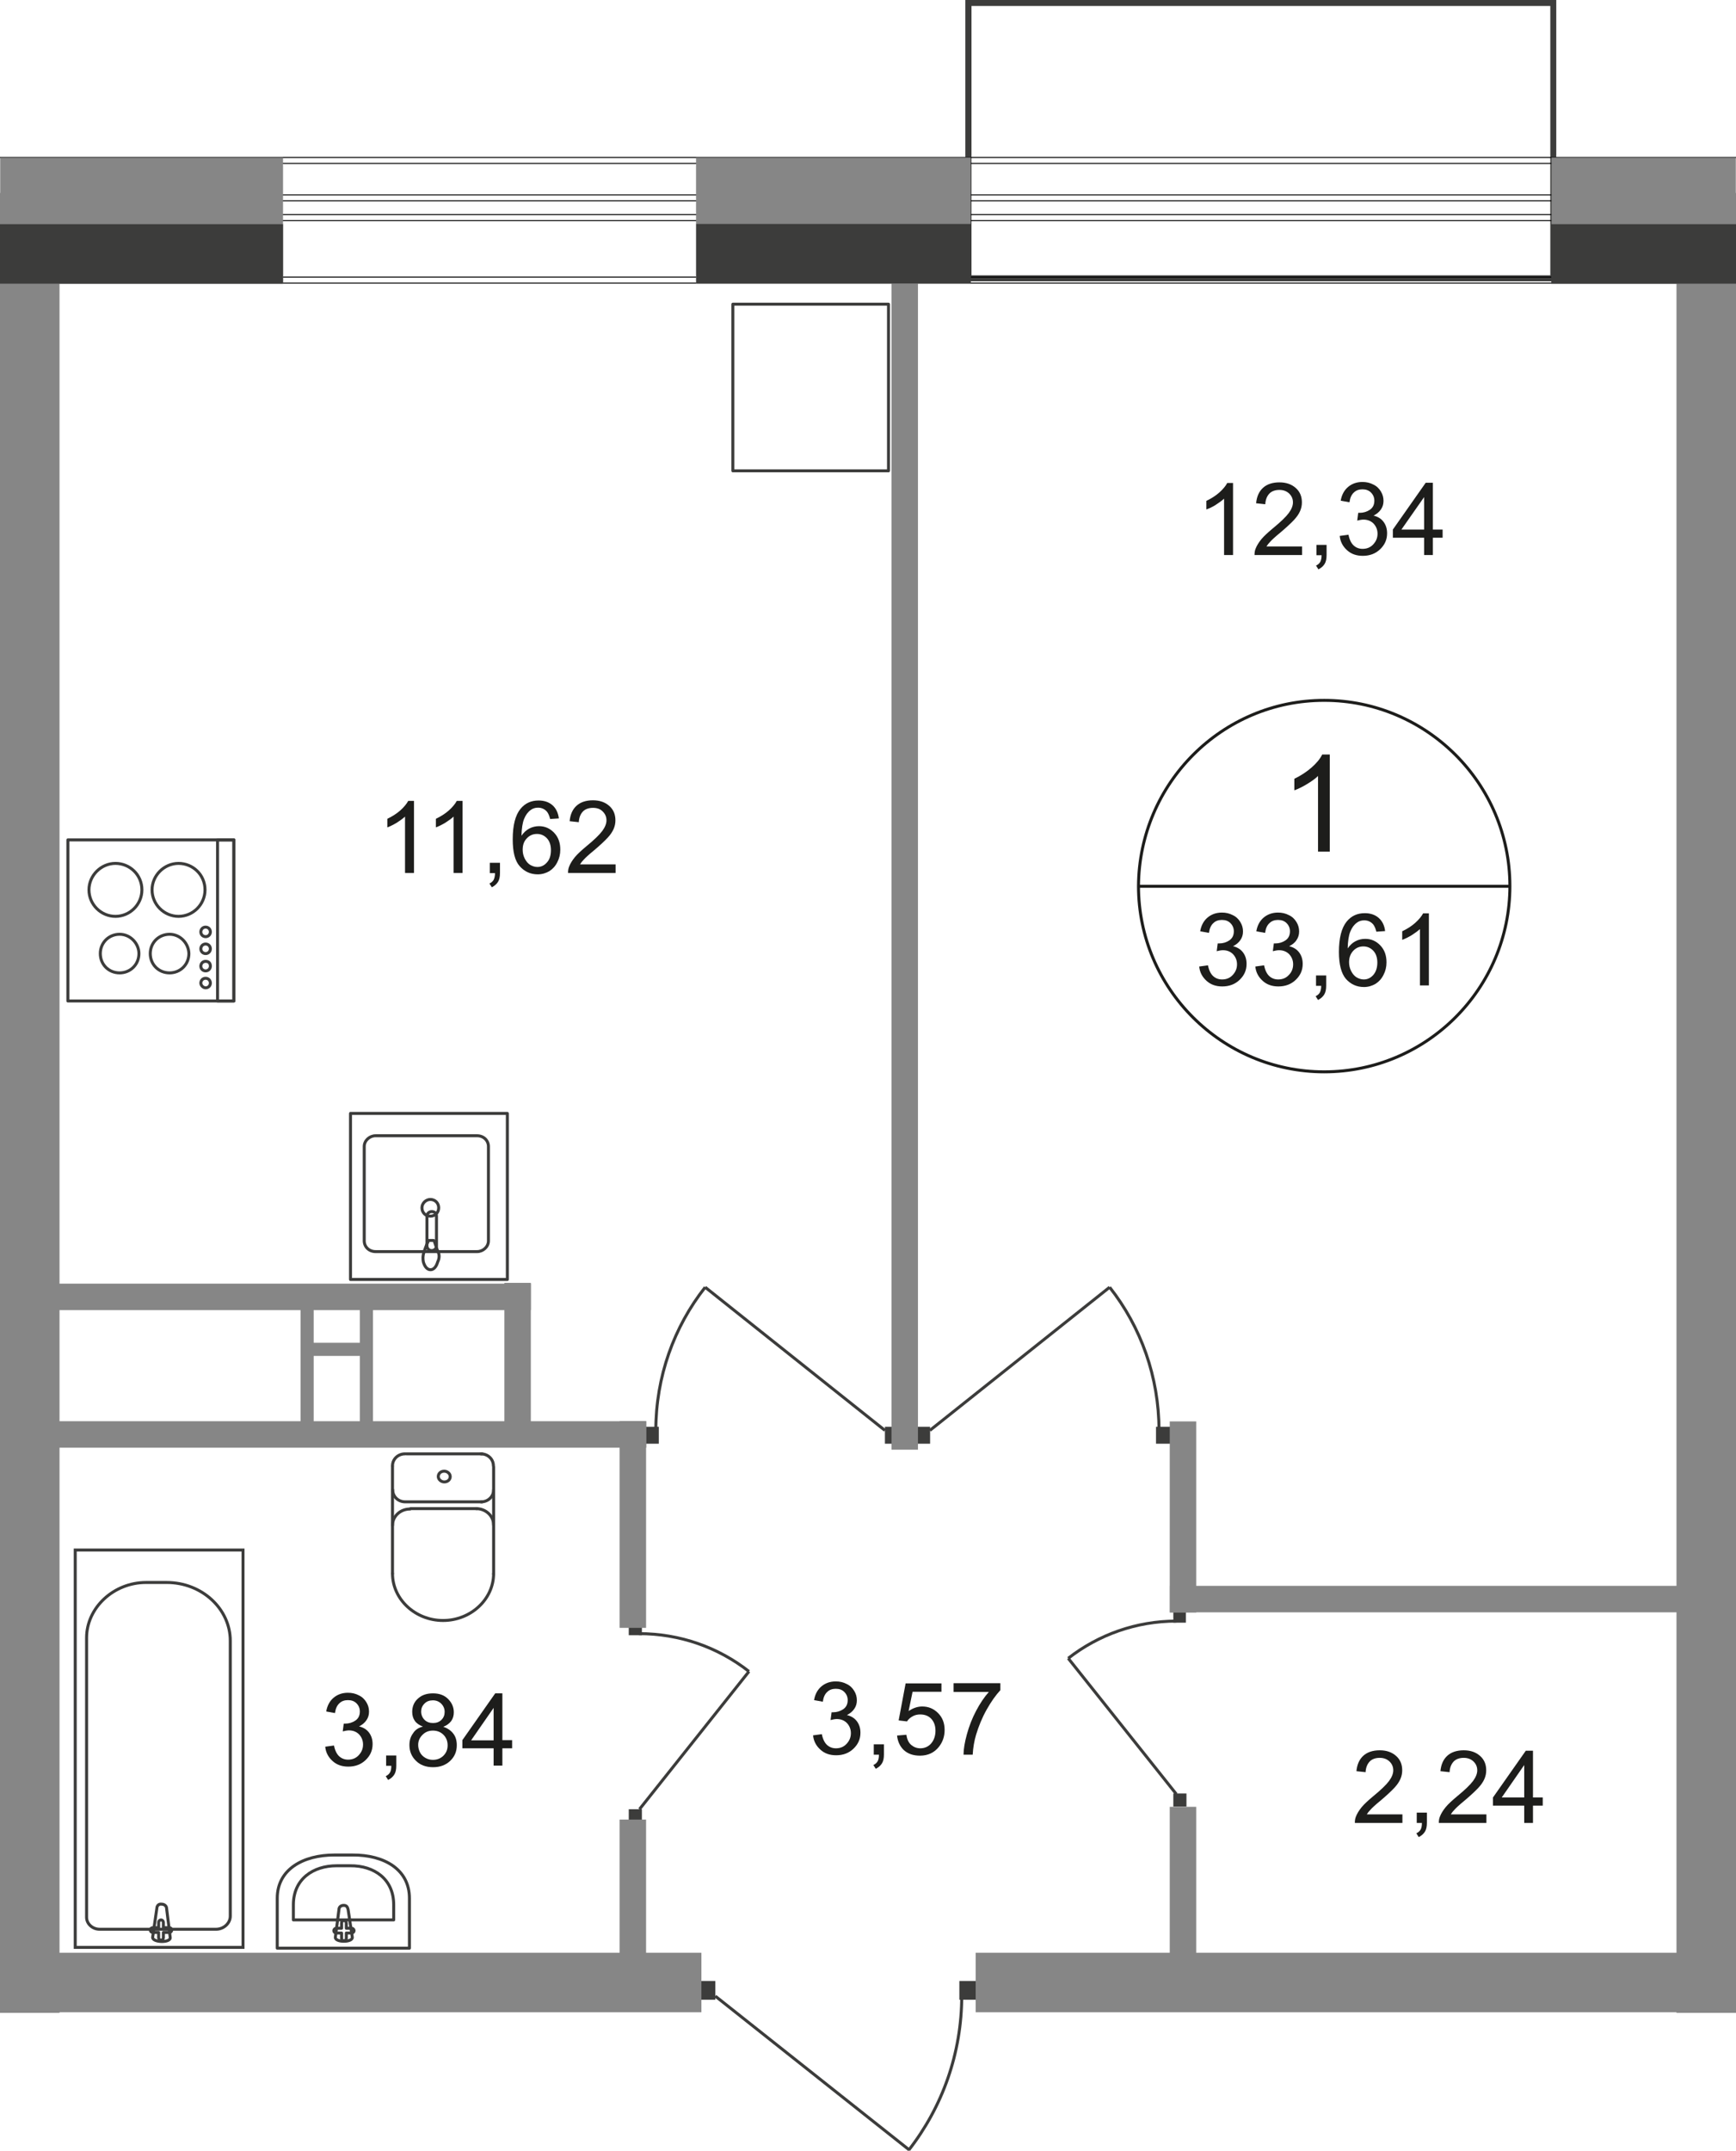 <?xml version="1.0" encoding="utf-8"?>
<!-- Generator: Adobe Illustrator 26.0.0, SVG Export Plug-In . SVG Version: 6.00 Build 0)  -->
<svg version="1.1" id="Слой_1" xmlns="http://www.w3.org/2000/svg" xmlns:xlink="http://www.w3.org/1999/xlink" x="0px" y="0px"
	 viewBox="0 0 872.2 1080.4" style="enable-background:new 0 0 872.2 1080.4;" xml:space="preserve">
<style type="text/css">
	.st0{fill:#3C3C3B;}
	.st1{fill:none;stroke:#000000;stroke-width:0.5;stroke-miterlimit:10;}
	.st2{fill:none;stroke:#3C3C3B;stroke-width:1.5;stroke-miterlimit:22.926;}
	.st3{fill:none;stroke:#3C3C3B;stroke-width:1.5;stroke-linecap:round;stroke-linejoin:round;stroke-miterlimit:10;}
	.st4{fill:#868686;}
	.st5{enable-background:new    ;}
	.st6{fill:#1D1D1B;}
	.st7{fill:none;stroke:#1D1D1B;stroke-width:1.5;stroke-miterlimit:22.926;}
</style>
<g>
	<path class="st0" d="M778.9,3v135.3H488.1V3H778.9 M781.9,0H485v141.3h296.9V0L781.9,0z"/>
</g>
<line class="st1" x1="0.5" y1="82.1" x2="871.7" y2="82.1"/>
<line class="st1" x1="871.7" y1="139.2" x2="0.5" y2="139.2"/>
<line class="st1" x1="0" y1="142.2" x2="872.2" y2="142.2"/>
<line class="st1" x1="872.2" y1="79.1" x2="0" y2="79.1"/>
<line class="st1" x1="0.5" y1="100.9" x2="871.7" y2="100.9"/>
<line class="st1" x1="871.7" y1="107.8" x2="0.5" y2="107.8"/>
<line class="st1" x1="0" y1="110.8" x2="872.2" y2="110.8"/>
<line class="st1" x1="872.2" y1="97.9" x2="0" y2="97.9"/>
<g>
	<rect x="482" y="995.1" class="st0" width="9.4" height="9.4"/>
	<rect x="350" y="995.1" class="st0" width="9.4" height="9.4"/>
	<path class="st2" d="M456.6,1080c16.9-21.7,26.6-48.6,26.6-77.6"/>
	<line class="st2" x1="359.4" y1="1002.7" x2="456.9" y2="1080"/>
</g>
<g>
	<rect x="589.5" y="808.5" class="st0" width="6.3" height="6.6"/>
	<rect x="589.5" y="900.9" class="st0" width="6.6" height="6.6"/>
	<path class="st2" d="M536.7,833c15.1-11.8,34.1-18.7,54.4-18.7"/>
	<line class="st2" x1="591" y1="901.2" x2="536.7" y2="833"/>
</g>
<g>
	<rect x="322.2" y="716.7" class="st0" width="8.8" height="8.5"/>
	<rect x="444.6" y="716.7" class="st0" width="8.8" height="8.5"/>
	<path class="st2" d="M354.3,646.6c-15.7,19.9-24.8,45-24.8,71.9"/>
	<line class="st2" x1="444.6" y1="718.5" x2="354.3" y2="646.6"/>
</g>
<g>
	<rect x="580.8" y="716.7" class="st0" width="8.8" height="8.5"/>
	<rect x="458.5" y="716.7" class="st0" width="8.8" height="8.5"/>
	<path class="st2" d="M557.5,646.6c15.7,19.9,24.8,45,24.8,71.9"/>
	<line class="st2" x1="467.2" y1="718.5" x2="557.5" y2="646.6"/>
</g>
<g>
	<rect x="315.9" y="814.8" class="st0" width="6.6" height="6.6"/>
	<rect x="315.9" y="908.8" class="st0" width="6.6" height="6.6"/>
	<path class="st2" d="M376.3,839.6c-15.4-12.1-34.7-19-55.3-19"/>
	<line class="st2" x1="321.3" y1="908.8" x2="376.3" y2="839.6"/>
</g>
<g>
	<path class="st3" d="M197.2,736.3c0-3.3,2.7-6,6.3-6"/>
	<path class="st3" d="M241.6,730.3c3.6,0,6.3,2.7,6.3,6"/>
	<line class="st3" x1="242.2" y1="730.3" x2="204.2" y2="730.3"/>
	<line class="st3" x1="197.2" y1="736.6" x2="197.2" y2="790.4"/>
	<path class="st3" d="M248,790.4c0,13-11.5,23.6-25.4,23.6s-25.4-10.6-25.4-23.6"/>
	<line class="st3" x1="248" y1="790.7" x2="248" y2="736.9"/>
	<path class="st3" d="M223.2,739c1.5,0,3,1.2,3,2.7s-1.2,2.7-3,2.7c-1.5,0-3-1.2-3-2.7S221.4,739,223.2,739z"/>
	<path class="st3" d="M248,748.4c0,3.3-2.7,6-6.3,6"/>
	<line class="st3" x1="242.2" y1="754.4" x2="204.2" y2="754.4"/>
	<path class="st3" d="M203.6,754.4c-3.6,0-6.3-2.7-6.3-6"/>
	<path class="st3" d="M197.2,766.2c0-4.5,3.9-8.2,8.8-8.2"/>
	<line class="st3" x1="206.3" y1="757.8" x2="239.8" y2="757.8"/>
	<path class="st3" d="M239.2,757.8c4.8,0,8.8,3.6,8.8,8.2"/>
</g>
<g>
	<rect x="37.8" y="778.6" class="st2" width="84.3" height="199.6"/>
	<path class="st2" d="M115.7,824.2v138.3c0,3.6-3.3,6.6-7.2,6.6H50.1c-3.6,0-6.6-2.7-6.6-6V822.7c0-15.1,13.6-27.8,29.9-27.8h10.3
		C101.5,794.9,115.7,808.2,115.7,824.2z"/>
	<path class="st2" d="M78.8,958.6l-2.1,14.5c-0.3,2.7,9.4,3,8.8,0l-1.8-14.5c0-1.2-1.2-2.1-2.4-2.1
		C79.7,956.2,78.8,957.4,78.8,958.6z"/>
	<path class="st3" d="M75.5,969.5L75.5,969.5c0,0.6,0.6,1.2,1.2,1.2h3v2.7c0,0.6,0.6,1.2,1.2,1.2s1.2-0.6,1.2-1.2v-2.7h3
		c0.6,0,1.2-0.6,1.2-1.2c0-0.6-0.6-1.2-1.2-1.2h-3v-2.7c0-0.6-0.6-1.2-1.2-1.2s-1.2,0.6-1.2,1.2v2.7h-3
		C76.1,968.3,75.5,968.9,75.5,969.5z"/>
</g>
<g>
	<path class="st3" d="M205.7,953.5v25.1h-66.4v-25.1c0-14.5,13-21.7,28.7-21.7h9.1C193,931.7,205.7,939,205.7,953.5z"/>
	<path class="st3" d="M197.8,956.8v7.6h-50.4v-7.6c0-13,10-19.6,21.7-19.6h6.9C187.9,937.1,197.8,943.8,197.8,956.8z"/>
	<path class="st3" d="M174.9,959.2l2.1,13.9c0.3,2.7-8.8,2.7-8.5,0l1.8-13.9c0-1.2,0.9-2.1,2.4-2.1S174.6,958,174.9,959.2z"/>
	<path class="st3" d="M177.9,969.8L177.9,969.8c0,0.6-0.6,1.2-1.2,1.2H174v2.7c0,0.6-0.6,1.2-1.2,1.2c-0.6,0-1.2-0.6-1.2-1.2V971
		h-2.7c-0.6,0-1.2-0.6-1.2-1.2c0-0.6,0.6-1.2,1.2-1.2h2.7v-2.7c0-0.6,0.6-1.2,1.2-1.2c0.6,0,1.2,0.6,1.2,1.2v2.7h2.7
		C177.3,968.6,177.9,969.2,177.9,969.8z"/>
</g>
<g>
	<rect x="34.1" y="421.9" class="st3" width="83.4" height="80.9"/>
	<path class="st3" d="M58,433.7c-7.2,0-13.3,6-13.3,13.3s6,13.3,13.3,13.3s13.3-6,13.3-13.3C71.3,439.4,65.2,433.7,58,433.7z"/>
	<path class="st3" d="M89.7,433.7c-7.2,0-13.3,6-13.3,13.3s6,13.3,13.3,13.3s13.3-6,13.3-13.3C103,439.4,96.9,433.7,89.7,433.7z"/>
	<path class="st3" d="M85.2,469.3c-5.4,0-9.7,4.2-9.7,9.7s4.2,9.7,9.7,9.7c5.4,0,9.7-4.2,9.7-9.7C94.8,473.9,90.6,469.3,85.2,469.3z
		"/>
	<path class="st3" d="M60.1,469.3c-5.4,0-9.7,4.2-9.7,9.7s4.2,9.7,9.7,9.7c5.4,0,9.7-4.2,9.7-9.7C69.8,473.9,65.5,469.3,60.1,469.3z
		"/>
	<rect x="109.3" y="421.9" class="st3" width="8.2" height="80.9"/>
	<path class="st3" d="M103.3,465.7c-1.5,0-2.4,1.2-2.4,2.4c0,1.5,1.2,2.4,2.4,2.4c1.5,0,2.4-1.2,2.4-2.4
		C105.7,466.9,104.8,465.7,103.3,465.7z"/>
	<path class="st3" d="M103.3,474.2c-1.5,0-2.4,1.2-2.4,2.4c0,1.5,1.2,2.4,2.4,2.4c1.5,0,2.4-1.2,2.4-2.4
		C105.7,475.4,104.8,474.2,103.3,474.2z"/>
	<path class="st3" d="M103.3,482.9c-1.5,0-2.4,1.2-2.4,2.4c0,1.5,1.2,2.4,2.4,2.4c1.5,0,2.4-1.2,2.4-2.4
		C105.7,483.8,104.8,482.9,103.3,482.9z"/>
	<path class="st3" d="M103.3,491.4c-1.5,0-2.4,1.2-2.4,2.4c0,1.2,1.2,2.4,2.4,2.4c1.5,0,2.4-1.2,2.4-2.4
		C105.7,492.6,104.8,491.4,103.3,491.4z"/>
</g>
<g>
	<path class="st3" d="M183,575.9v47.4c0,3,2.4,5.4,5.7,5.4h51c3,0,5.7-2.4,5.7-5.4v-47.4c0-3-2.4-5.4-5.7-5.4h-51
		C185.7,570.5,183,572.9,183,575.9z"/>
	<path class="st3" d="M212,606.7c0,2.4,1.8,4.2,4.2,4.2s4.2-1.8,4.2-4.2s-1.8-4.2-4.2-4.2C214.1,602.5,212,604.3,212,606.7z"/>
	<rect x="176.1" y="559.3" class="st3" width="78.8" height="83.4"/>
	<path class="st3" d="M219.3,611v14.8c0,1.5-1.2,2.4-2.4,2.4c-1.5,0-2.4-1.2-2.4-2.4V611c0-1.5,1.2-2.4,2.4-2.4
		C218.4,608.6,219.3,609.5,219.3,611z"/>
	<path class="st3" d="M220.2,629.1c-0.9-2.1-1.2-3.3-1.5-4.2c-0.3-0.6-0.3-1.2-0.6-1.5c0,0,0-0.3-0.3-0.3c0,0-0.3,0-0.6,0h-0.6H216
		c-0.3,0-0.3,0-0.6,0c0,0-0.3,0-0.3,0.3s-0.3,0.9-0.6,1.5c-0.3,0.9-0.9,2.1-1.5,4.2c-0.6,1.5-0.6,3.3-0.3,4.8
		c0.6,2.1,1.8,3.9,3.6,3.9s3-1.8,3.6-3.9C220.8,632.1,220.8,630.3,220.2,629.1z"/>
</g>
<rect x="368.2" y="152.8" class="st3" width="78.2" height="83.7"/>
<rect x="587.7" y="714" class="st4" width="13.3" height="96"/>
<rect x="587.7" y="907.6" class="st4" width="13.3" height="96"/>
<polyline class="st4" points="865,809.9 587.8,809.9 587.8,796.6 865,796.6 "/>
<polyline class="st4" points="0.5,713.9 324.7,713.9 324.7,727.2 0.5,727.2 "/>
<rect x="311.3" y="713.8" class="st4" width="13.3" height="103.9"/>
<polyline class="st4" points="0.5,644.8 266.7,644.8 266.7,658.1 0.5,658.1 "/>
<rect x="253.4" y="644.4" class="st4" width="13.3" height="78.2"/>
<g>
	<rect x="180.8" y="648.9" class="st4" width="6.6" height="69.8"/>
	<rect x="151" y="648.9" class="st4" width="6.6" height="69.8"/>
	<rect x="153.5" y="674.5" class="st4" width="33.2" height="6.6"/>
</g>
<rect x="311.3" y="914" class="st4" width="13.3" height="96"/>
<rect x="447.9" y="133.5" class="st4" width="13.3" height="594.7"/>
<polyline class="st4" points="0,980.9 352.4,980.9 352.4,1010.8 0,1010.8 "/>
<polyline class="st4" points="872.2,1010.8 490.2,1010.8 490.2,980.9 872.2,980.9 "/>
<g>
	<rect x="842.3" y="96.9" class="st4" width="29.9" height="914.2"/>
</g>
<g>
	<rect y="96.9" class="st4" width="29.9" height="914.2"/>
</g>
<polyline class="st4" points="0.1,79.1 142.2,79.1 142.2,142.2 0.1,142.2 "/>
<g>
	<rect x="349.7" y="79.1" class="st4" width="138" height="63.1"/>
</g>
<polyline class="st4" points="872.1,142.2 779.5,142.2 779.5,79.1 872.1,79.1 "/>
<polyline class="st0" points="872.2,142.5 779.4,142.5 779.4,112.6 872.2,112.6 "/>
<rect x="349.8" y="112.5" class="st0" width="138" height="29.9"/>
<polyline class="st0" points="0,112.6 142.2,112.6 142.2,142.5 0,142.5 "/>
<g>
	<g class="st5">
		<path class="st6" d="M207.9,438.5h-4.4v-28.3c-1.1,1-2.5,2-4.2,3.1c-1.7,1-3.3,1.8-4.7,2.3v-4.3c2.5-1.2,4.7-2.6,6.5-4.2
			s3.2-3.3,4-4.8h2.9V438.5z"/>
		<path class="st6" d="M232.3,438.5h-4.4v-28.3c-1.1,1-2.5,2-4.2,3.1c-1.7,1-3.3,1.8-4.7,2.3v-4.3c2.5-1.2,4.7-2.6,6.5-4.2
			s3.2-3.3,4-4.8h2.9V438.5z"/>
		<path class="st6" d="M246.1,438.5v-5.1h5.1v5.1c0,1.9-0.3,3.4-1,4.5c-0.7,1.1-1.7,2-3.1,2.7l-1.2-1.9c0.9-0.4,1.6-1,2.1-1.8
			c0.4-0.8,0.7-1.9,0.7-3.4H246.1z"/>
		<path class="st6" d="M280.8,411.1l-4.4,0.3c-0.4-1.7-1-3-1.7-3.8c-1.2-1.3-2.7-1.9-4.4-1.9c-1.4,0-2.7,0.4-3.7,1.2
			c-1.4,1-2.5,2.5-3.3,4.5c-0.8,2-1.2,4.8-1.3,8.4c1.1-1.6,2.4-2.8,3.9-3.6c1.5-0.8,3.2-1.2,4.9-1.2c3,0,5.5,1.1,7.6,3.3
			c2.1,2.2,3.1,5,3.1,8.5c0,2.3-0.5,4.4-1.5,6.3c-1,2-2.3,3.4-4,4.5c-1.7,1-3.7,1.6-5.8,1.6c-3.7,0-6.7-1.4-9.1-4.1
			s-3.5-7.2-3.5-13.5c0-7,1.3-12.1,3.9-15.3c2.3-2.8,5.3-4.2,9.1-4.2c2.8,0,5.2,0.8,7,2.4S280.4,408.3,280.8,411.1z M262.6,426.8
			c0,1.5,0.3,3,1,4.4c0.7,1.4,1.6,2.5,2.7,3.2c1.2,0.7,2.4,1.1,3.7,1.1c1.9,0,3.5-0.8,4.8-2.3c1.4-1.5,2-3.6,2-6.2
			c0-2.5-0.7-4.5-2-5.9c-1.3-1.4-3-2.2-5-2.2c-2,0-3.7,0.7-5.1,2.2C263.3,422.5,262.6,424.4,262.6,426.8z"/>
		<path class="st6" d="M309.3,434.2v4.3h-23.9c0-1.1,0.1-2.1,0.5-3.1c0.6-1.6,1.6-3.2,2.9-4.8c1.3-1.6,3.3-3.4,5.8-5.5
			c3.9-3.2,6.6-5.8,8-7.7c1.4-1.9,2.1-3.7,2.1-5.3c0-1.8-0.6-3.2-1.9-4.5s-2.9-1.8-4.9-1.8c-2.1,0-3.9,0.6-5.1,1.9s-1.9,3.1-2,5.3
			l-4.6-0.5c0.3-3.4,1.5-6,3.5-7.8c2-1.8,4.8-2.7,8.2-2.7c3.5,0,6.2,1,8.3,2.9s3,4.3,3,7.2c0,1.5-0.3,2.9-0.9,4.3
			c-0.6,1.4-1.6,2.9-3,4.4c-1.4,1.5-3.7,3.7-6.9,6.4c-2.7,2.2-4.4,3.8-5.1,4.6c-0.8,0.8-1.4,1.6-1.9,2.4H309.3z"/>
	</g>
</g>
<g>
	<g class="st5">
		<path class="st6" d="M619.5,278.8H615v-28.3c-1.1,1-2.5,2-4.2,3.1s-3.3,1.8-4.7,2.3v-4.3c2.5-1.2,4.7-2.6,6.5-4.2
			c1.9-1.7,3.2-3.3,4-4.8h2.9V278.8z"/>
		<path class="st6" d="M654.2,274.5v4.3h-23.9c0-1.1,0.1-2.1,0.5-3.1c0.6-1.6,1.6-3.2,2.9-4.8c1.3-1.6,3.3-3.4,5.8-5.5
			c3.9-3.2,6.6-5.8,8-7.7c1.4-1.9,2.1-3.7,2.1-5.3c0-1.8-0.6-3.2-1.9-4.5c-1.3-1.2-2.9-1.8-4.9-1.8c-2.1,0-3.9,0.6-5.1,1.9
			s-1.9,3.1-2,5.3l-4.6-0.5c0.3-3.4,1.5-6,3.5-7.8c2-1.8,4.8-2.7,8.2-2.7c3.5,0,6.2,1,8.3,2.9s3,4.3,3,7.2c0,1.5-0.3,2.9-0.9,4.3
			s-1.6,2.9-3,4.4c-1.4,1.5-3.7,3.7-6.9,6.4c-2.7,2.2-4.4,3.8-5.1,4.6c-0.8,0.8-1.4,1.6-1.9,2.4H654.2z"/>
		<path class="st6" d="M661.4,278.8v-5.1h5.1v5.1c0,1.9-0.3,3.4-1,4.5c-0.7,1.1-1.7,2-3.1,2.7l-1.2-1.9c0.9-0.4,1.6-1,2.1-1.8
			c0.4-0.8,0.7-1.9,0.7-3.4H661.4z"/>
		<path class="st6" d="M673.1,269.2l4.4-0.6c0.5,2.5,1.4,4.3,2.6,5.4c1.2,1.1,2.7,1.7,4.5,1.7c2.1,0,3.9-0.7,5.3-2.2
			s2.2-3.2,2.2-5.4c0-2-0.7-3.7-2-5.1c-1.3-1.3-3-2-5.1-2c-0.8,0-1.9,0.2-3.1,0.5l0.5-3.9c0.3,0,0.5,0,0.7,0c1.9,0,3.6-0.5,5.1-1.5
			s2.3-2.5,2.3-4.6c0-1.6-0.6-3-1.7-4.1c-1.1-1.1-2.5-1.6-4.3-1.6c-1.7,0-3.2,0.5-4.3,1.6c-1.2,1.1-1.9,2.7-2.2,4.9l-4.4-0.8
			c0.5-3,1.8-5.3,3.7-6.9c1.9-1.6,4.3-2.5,7.2-2.5c2,0,3.8,0.4,5.5,1.3c1.7,0.8,2.9,2,3.8,3.5c0.9,1.5,1.3,3,1.3,4.7
			c0,1.6-0.4,3-1.3,4.3s-2.1,2.3-3.7,3.1c2.1,0.5,3.8,1.5,5,3.1c1.2,1.6,1.8,3.5,1.8,5.8c0,3.2-1.2,5.8-3.5,8
			c-2.3,2.2-5.2,3.3-8.7,3.3c-3.2,0-5.8-0.9-7.9-2.8S673.4,272.2,673.1,269.2z"/>
		<path class="st6" d="M715.5,278.8v-8.7h-15.7V266l16.5-23.5h3.6V266h4.9v4.1h-4.9v8.7H715.5z M715.5,266v-16.3L704.1,266H715.5z"
			/>
	</g>
</g>
<g>
	<g class="st5">
		<path class="st6" d="M408.5,871.7l4.4-0.6c0.5,2.5,1.4,4.3,2.6,5.4c1.2,1.1,2.7,1.7,4.5,1.7c2.1,0,3.9-0.7,5.3-2.2
			s2.2-3.2,2.2-5.4c0-2-0.7-3.7-2-5.1c-1.3-1.3-3-2-5.1-2c-0.8,0-1.9,0.2-3.1,0.5l0.5-3.9c0.3,0,0.5,0,0.7,0c1.9,0,3.6-0.5,5.1-1.5
			s2.3-2.5,2.3-4.6c0-1.6-0.6-3-1.7-4.1c-1.1-1.1-2.5-1.6-4.3-1.6c-1.7,0-3.2,0.5-4.3,1.6c-1.2,1.1-1.9,2.7-2.2,4.9l-4.4-0.8
			c0.5-3,1.8-5.3,3.7-6.9c1.9-1.6,4.3-2.5,7.2-2.5c2,0,3.8,0.4,5.5,1.3c1.7,0.8,2.9,2,3.8,3.5c0.9,1.5,1.3,3,1.3,4.7
			c0,1.6-0.4,3-1.3,4.3s-2.1,2.3-3.7,3.1c2.1,0.5,3.8,1.5,5,3.1c1.2,1.6,1.8,3.5,1.8,5.8c0,3.2-1.2,5.8-3.5,8
			c-2.3,2.2-5.2,3.3-8.7,3.3c-3.2,0-5.8-0.9-7.9-2.8S408.8,874.7,408.5,871.7z"/>
		<path class="st6" d="M439,881.3v-5.1h5.1v5.1c0,1.9-0.3,3.4-1,4.5c-0.7,1.1-1.7,2-3.1,2.7l-1.2-1.9c0.9-0.4,1.6-1,2.1-1.8
			s0.7-1.9,0.7-3.4H439z"/>
		<path class="st6" d="M450.7,871.8l4.7-0.4c0.3,2.3,1.1,4,2.4,5.1c1.3,1.1,2.8,1.7,4.6,1.7c2.1,0,4-0.8,5.4-2.4s2.2-3.8,2.2-6.4
			c0-2.5-0.7-4.5-2.1-6s-3.3-2.2-5.6-2.2c-1.4,0-2.7,0.3-3.9,1c-1.2,0.7-2.1,1.5-2.7,2.5l-4.2-0.5l3.5-18.6h18v4.2h-14.5l-2,9.7
			c2.2-1.5,4.5-2.3,6.8-2.3c3.2,0,5.8,1.1,8,3.3s3.3,5,3.3,8.5c0,3.3-1,6.1-2.9,8.5c-2.3,2.9-5.5,4.4-9.5,4.4c-3.3,0-6-0.9-8.1-2.8
			C452.2,877.3,451,874.8,450.7,871.8z"/>
		<path class="st6" d="M479.1,849.8v-4.3h23.5v3.5c-2.3,2.5-4.6,5.7-6.9,9.8c-2.3,4.1-4,8.3-5.3,12.6c-0.9,3-1.5,6.4-1.7,10h-4.6
			c0-2.8,0.6-6.3,1.7-10.3c1.1-4,2.6-7.9,4.6-11.7s4.1-6.9,6.4-9.5H479.1z"/>
	</g>
</g>
<g>
	<g class="st5">
		<path class="st6" d="M704.6,911.4v4.3h-23.9c0-1.1,0.1-2.1,0.5-3.1c0.6-1.6,1.6-3.2,2.9-4.8c1.3-1.6,3.3-3.4,5.8-5.5
			c3.9-3.2,6.6-5.8,8-7.7c1.4-1.9,2.1-3.7,2.1-5.3c0-1.8-0.6-3.2-1.9-4.5c-1.3-1.2-2.9-1.8-4.9-1.8c-2.1,0-3.9,0.6-5.1,1.9
			s-1.9,3.1-2,5.3l-4.6-0.5c0.3-3.4,1.5-6,3.5-7.8s4.8-2.7,8.2-2.7c3.5,0,6.2,1,8.3,2.9s3,4.3,3,7.2c0,1.5-0.3,2.9-0.9,4.3
			c-0.6,1.4-1.6,2.9-3,4.4c-1.4,1.5-3.7,3.7-6.9,6.4c-2.7,2.2-4.4,3.8-5.1,4.6c-0.8,0.8-1.4,1.6-1.9,2.4H704.6z"/>
		<path class="st6" d="M711.8,915.6v-5.1h5.1v5.1c0,1.9-0.3,3.4-1,4.5c-0.7,1.1-1.7,2-3.1,2.7l-1.2-1.9c0.9-0.4,1.6-1,2.1-1.8
			s0.7-1.9,0.7-3.4H711.8z"/>
		<path class="st6" d="M746.8,911.4v4.3h-23.9c0-1.1,0.1-2.1,0.5-3.1c0.6-1.6,1.6-3.2,2.9-4.8c1.3-1.6,3.3-3.4,5.8-5.5
			c3.9-3.2,6.6-5.8,8-7.7c1.4-1.9,2.1-3.7,2.1-5.3c0-1.8-0.6-3.2-1.9-4.5c-1.3-1.2-2.9-1.8-4.9-1.8c-2.1,0-3.9,0.6-5.1,1.9
			s-1.9,3.1-2,5.3l-4.6-0.5c0.3-3.4,1.5-6,3.5-7.8c2-1.8,4.8-2.7,8.2-2.7c3.5,0,6.2,1,8.3,2.9s3,4.3,3,7.2c0,1.5-0.3,2.9-0.9,4.3
			s-1.6,2.9-3,4.4c-1.4,1.5-3.7,3.7-6.9,6.4c-2.7,2.2-4.4,3.8-5.1,4.6c-0.8,0.8-1.4,1.6-1.9,2.4H746.8z"/>
		<path class="st6" d="M765.8,915.6V907h-15.7v-4.1l16.5-23.5h3.6v23.5h4.9v4.1h-4.9v8.7H765.8z M765.8,902.9v-16.3l-11.3,16.3
			H765.8z"/>
	</g>
</g>
<g>
	<g class="st5">
		<path class="st6" d="M163.4,877.4l4.4-0.6c0.5,2.5,1.4,4.3,2.6,5.4c1.2,1.1,2.7,1.7,4.5,1.7c2.1,0,3.9-0.7,5.3-2.2
			s2.2-3.2,2.2-5.4c0-2-0.7-3.7-2-5.1c-1.3-1.3-3-2-5.1-2c-0.8,0-1.9,0.2-3.1,0.5l0.5-3.9c0.3,0,0.5,0,0.7,0c1.9,0,3.6-0.5,5.1-1.5
			s2.3-2.5,2.3-4.6c0-1.6-0.6-3-1.7-4.1c-1.1-1.1-2.5-1.6-4.3-1.6c-1.7,0-3.2,0.5-4.3,1.6c-1.2,1.1-1.9,2.7-2.2,4.9l-4.4-0.8
			c0.5-3,1.8-5.3,3.7-6.9c1.9-1.6,4.3-2.5,7.2-2.5c2,0,3.8,0.4,5.5,1.3c1.7,0.8,2.9,2,3.8,3.5c0.9,1.5,1.3,3,1.3,4.7
			c0,1.6-0.4,3-1.3,4.3s-2.1,2.3-3.7,3.1c2.1,0.5,3.8,1.5,5,3.1c1.2,1.6,1.8,3.5,1.8,5.8c0,3.2-1.2,5.8-3.5,8
			c-2.3,2.2-5.2,3.3-8.7,3.3c-3.2,0-5.8-0.9-7.9-2.8S163.7,880.4,163.4,877.4z"/>
		<path class="st6" d="M194,886.9v-5.1h5.1v5.1c0,1.9-0.3,3.4-1,4.5c-0.7,1.1-1.7,2-3.1,2.7l-1.2-1.9c0.9-0.4,1.6-1,2.1-1.8
			s0.7-1.9,0.7-3.4H194z"/>
		<path class="st6" d="M212.5,867.3c-1.8-0.7-3.2-1.6-4.1-2.9s-1.3-2.8-1.3-4.5c0-2.6,0.9-4.9,2.8-6.6c1.9-1.8,4.4-2.7,7.6-2.7
			c3.2,0,5.7,0.9,7.6,2.8s2.9,4.1,2.9,6.7c0,1.7-0.4,3.1-1.3,4.4c-0.9,1.2-2.2,2.2-4,2.9c2.2,0.7,3.9,1.9,5.1,3.5
			c1.2,1.6,1.7,3.5,1.7,5.8c0,3.1-1.1,5.7-3.3,7.8c-2.2,2.1-5.1,3.2-8.6,3.2c-3.6,0-6.5-1.1-8.6-3.2c-2.2-2.1-3.3-4.8-3.3-7.9
			c0-2.4,0.6-4.3,1.8-5.9C208.6,868.9,210.3,867.8,212.5,867.3z M210.1,876.5c0,1.3,0.3,2.5,0.9,3.7c0.6,1.2,1.5,2.1,2.7,2.8
			c1.2,0.7,2.5,1,3.8,1c2.1,0,3.9-0.7,5.3-2.1c1.4-1.4,2.1-3.1,2.1-5.2c0-2.1-0.7-3.9-2.1-5.3s-3.2-2.1-5.3-2.1
			c-2.1,0-3.8,0.7-5.2,2.1S210.1,874.4,210.1,876.5z M211.6,859.7c0,1.7,0.6,3.1,1.7,4.2s2.5,1.6,4.3,1.6c1.7,0,3.1-0.5,4.2-1.6
			c1.1-1.1,1.6-2.4,1.6-4c0-1.6-0.6-3-1.7-4.1c-1.1-1.1-2.5-1.7-4.2-1.7c-1.7,0-3.1,0.5-4.2,1.6
			C212.1,856.9,211.6,858.2,211.6,859.7z"/>
		<path class="st6" d="M248,886.9v-8.7h-15.7v-4.1l16.5-23.5h3.6v23.5h4.9v4.1h-4.9v8.7H248z M248,874.2v-16.3l-11.3,16.3H248z"/>
	</g>
</g>
<g>
	<path class="st7" d="M665.3,351.8c51.3,0,93.3,41.7,93.3,93.3c0,51.3-41.7,93.3-93.3,93.3c-51.3,0-93.3-41.7-93.3-93.3
		C572.3,393.5,614,351.8,665.3,351.8z"/>
	<line class="st7" x1="572.3" y1="445.2" x2="758.7" y2="445.2"/>
	<g class="st5">
		<path class="st6" d="M668.2,427.8h-6v-38c-1.4,1.4-3.3,2.7-5.6,4.1c-2.3,1.4-4.4,2.4-6.3,3.1v-5.8c3.3-1.6,6.2-3.5,8.7-5.7
			c2.5-2.2,4.3-4.4,5.3-6.5h3.8V427.8z"/>
	</g>
	<g class="st5">
		<path class="st6" d="M602.5,485.5l4.4-0.6c0.5,2.5,1.4,4.3,2.6,5.4c1.2,1.1,2.7,1.7,4.5,1.7c2.1,0,3.9-0.7,5.3-2.2
			s2.2-3.2,2.2-5.4c0-2-0.7-3.7-2-5.1c-1.3-1.3-3-2-5.1-2c-0.8,0-1.9,0.2-3.1,0.5l0.5-3.9c0.3,0,0.5,0,0.7,0c1.9,0,3.6-0.5,5.1-1.5
			s2.3-2.5,2.3-4.6c0-1.6-0.6-3-1.7-4.1c-1.1-1.1-2.5-1.6-4.3-1.6c-1.7,0-3.2,0.5-4.3,1.6c-1.2,1.1-1.9,2.7-2.2,4.9l-4.4-0.8
			c0.5-3,1.8-5.3,3.7-6.9c1.9-1.6,4.3-2.5,7.2-2.5c2,0,3.8,0.4,5.5,1.3c1.7,0.8,2.9,2,3.8,3.5c0.9,1.5,1.3,3,1.3,4.7
			c0,1.6-0.4,3-1.3,4.3s-2.1,2.3-3.7,3.1c2.1,0.5,3.8,1.5,5,3.1c1.2,1.6,1.8,3.5,1.8,5.8c0,3.2-1.2,5.8-3.5,8
			c-2.3,2.2-5.2,3.3-8.7,3.3c-3.2,0-5.8-0.9-7.9-2.8S602.8,488.5,602.5,485.5z"/>
		<path class="st6" d="M630.7,485.5l4.4-0.6c0.5,2.5,1.4,4.3,2.6,5.4c1.2,1.1,2.7,1.7,4.5,1.7c2.1,0,3.9-0.7,5.3-2.2
			c1.4-1.4,2.2-3.2,2.2-5.4c0-2-0.7-3.7-2-5.1c-1.3-1.3-3-2-5.1-2c-0.8,0-1.9,0.2-3.1,0.5l0.5-3.9c0.3,0,0.5,0,0.7,0
			c1.9,0,3.6-0.5,5.1-1.5s2.3-2.5,2.3-4.6c0-1.6-0.6-3-1.7-4.1c-1.1-1.1-2.5-1.6-4.3-1.6c-1.7,0-3.2,0.5-4.3,1.6
			c-1.2,1.1-1.9,2.7-2.2,4.9l-4.4-0.8c0.5-3,1.8-5.3,3.7-6.9c1.9-1.6,4.3-2.5,7.2-2.5c2,0,3.8,0.4,5.5,1.3c1.7,0.8,2.9,2,3.8,3.5
			c0.9,1.5,1.3,3,1.3,4.7c0,1.6-0.4,3-1.3,4.3c-0.8,1.3-2.1,2.3-3.7,3.1c2.1,0.5,3.8,1.5,5,3.1s1.8,3.5,1.8,5.8c0,3.2-1.2,5.8-3.5,8
			s-5.2,3.3-8.7,3.3c-3.2,0-5.8-0.9-7.9-2.8S631,488.5,630.7,485.5z"/>
		<path class="st6" d="M661.2,495V490h5.1v5.1c0,1.9-0.3,3.4-1,4.5c-0.7,1.1-1.7,2-3.1,2.7l-1.2-1.9c0.9-0.4,1.6-1,2.1-1.8
			c0.4-0.8,0.7-1.9,0.7-3.4H661.2z"/>
		<path class="st6" d="M695.9,467.7l-4.4,0.3c-0.4-1.7-1-3-1.7-3.8c-1.2-1.3-2.7-1.9-4.4-1.9c-1.4,0-2.7,0.4-3.7,1.2
			c-1.4,1-2.5,2.5-3.3,4.5c-0.8,2-1.2,4.8-1.3,8.4c1.1-1.6,2.4-2.8,3.9-3.6c1.5-0.8,3.2-1.2,4.9-1.2c3,0,5.5,1.1,7.6,3.3
			c2.1,2.2,3.1,5,3.1,8.5c0,2.3-0.5,4.4-1.5,6.3c-1,2-2.3,3.4-4,4.5c-1.7,1-3.7,1.6-5.8,1.6c-3.7,0-6.7-1.4-9.1-4.1
			c-2.3-2.7-3.5-7.2-3.5-13.5c0-7,1.3-12.1,3.9-15.3c2.3-2.8,5.3-4.2,9.1-4.2c2.8,0,5.2,0.8,7,2.4S695.6,464.9,695.9,467.7z
			 M677.8,483.3c0,1.5,0.3,3,1,4.4s1.6,2.5,2.7,3.2c1.2,0.7,2.4,1.1,3.7,1.1c1.9,0,3.5-0.8,4.8-2.3s2-3.6,2-6.2c0-2.5-0.7-4.5-2-5.9
			c-1.3-1.4-3-2.2-5-2.2c-2,0-3.7,0.7-5.1,2.2C678.5,479.1,677.8,481,677.8,483.3z"/>
		<path class="st6" d="M717.8,495h-4.4v-28.3c-1.1,1-2.5,2-4.2,3.1c-1.7,1-3.3,1.8-4.7,2.3v-4.3c2.5-1.2,4.7-2.6,6.5-4.2
			c1.9-1.7,3.2-3.3,4-4.8h2.9V495z"/>
	</g>
</g>
</svg>
